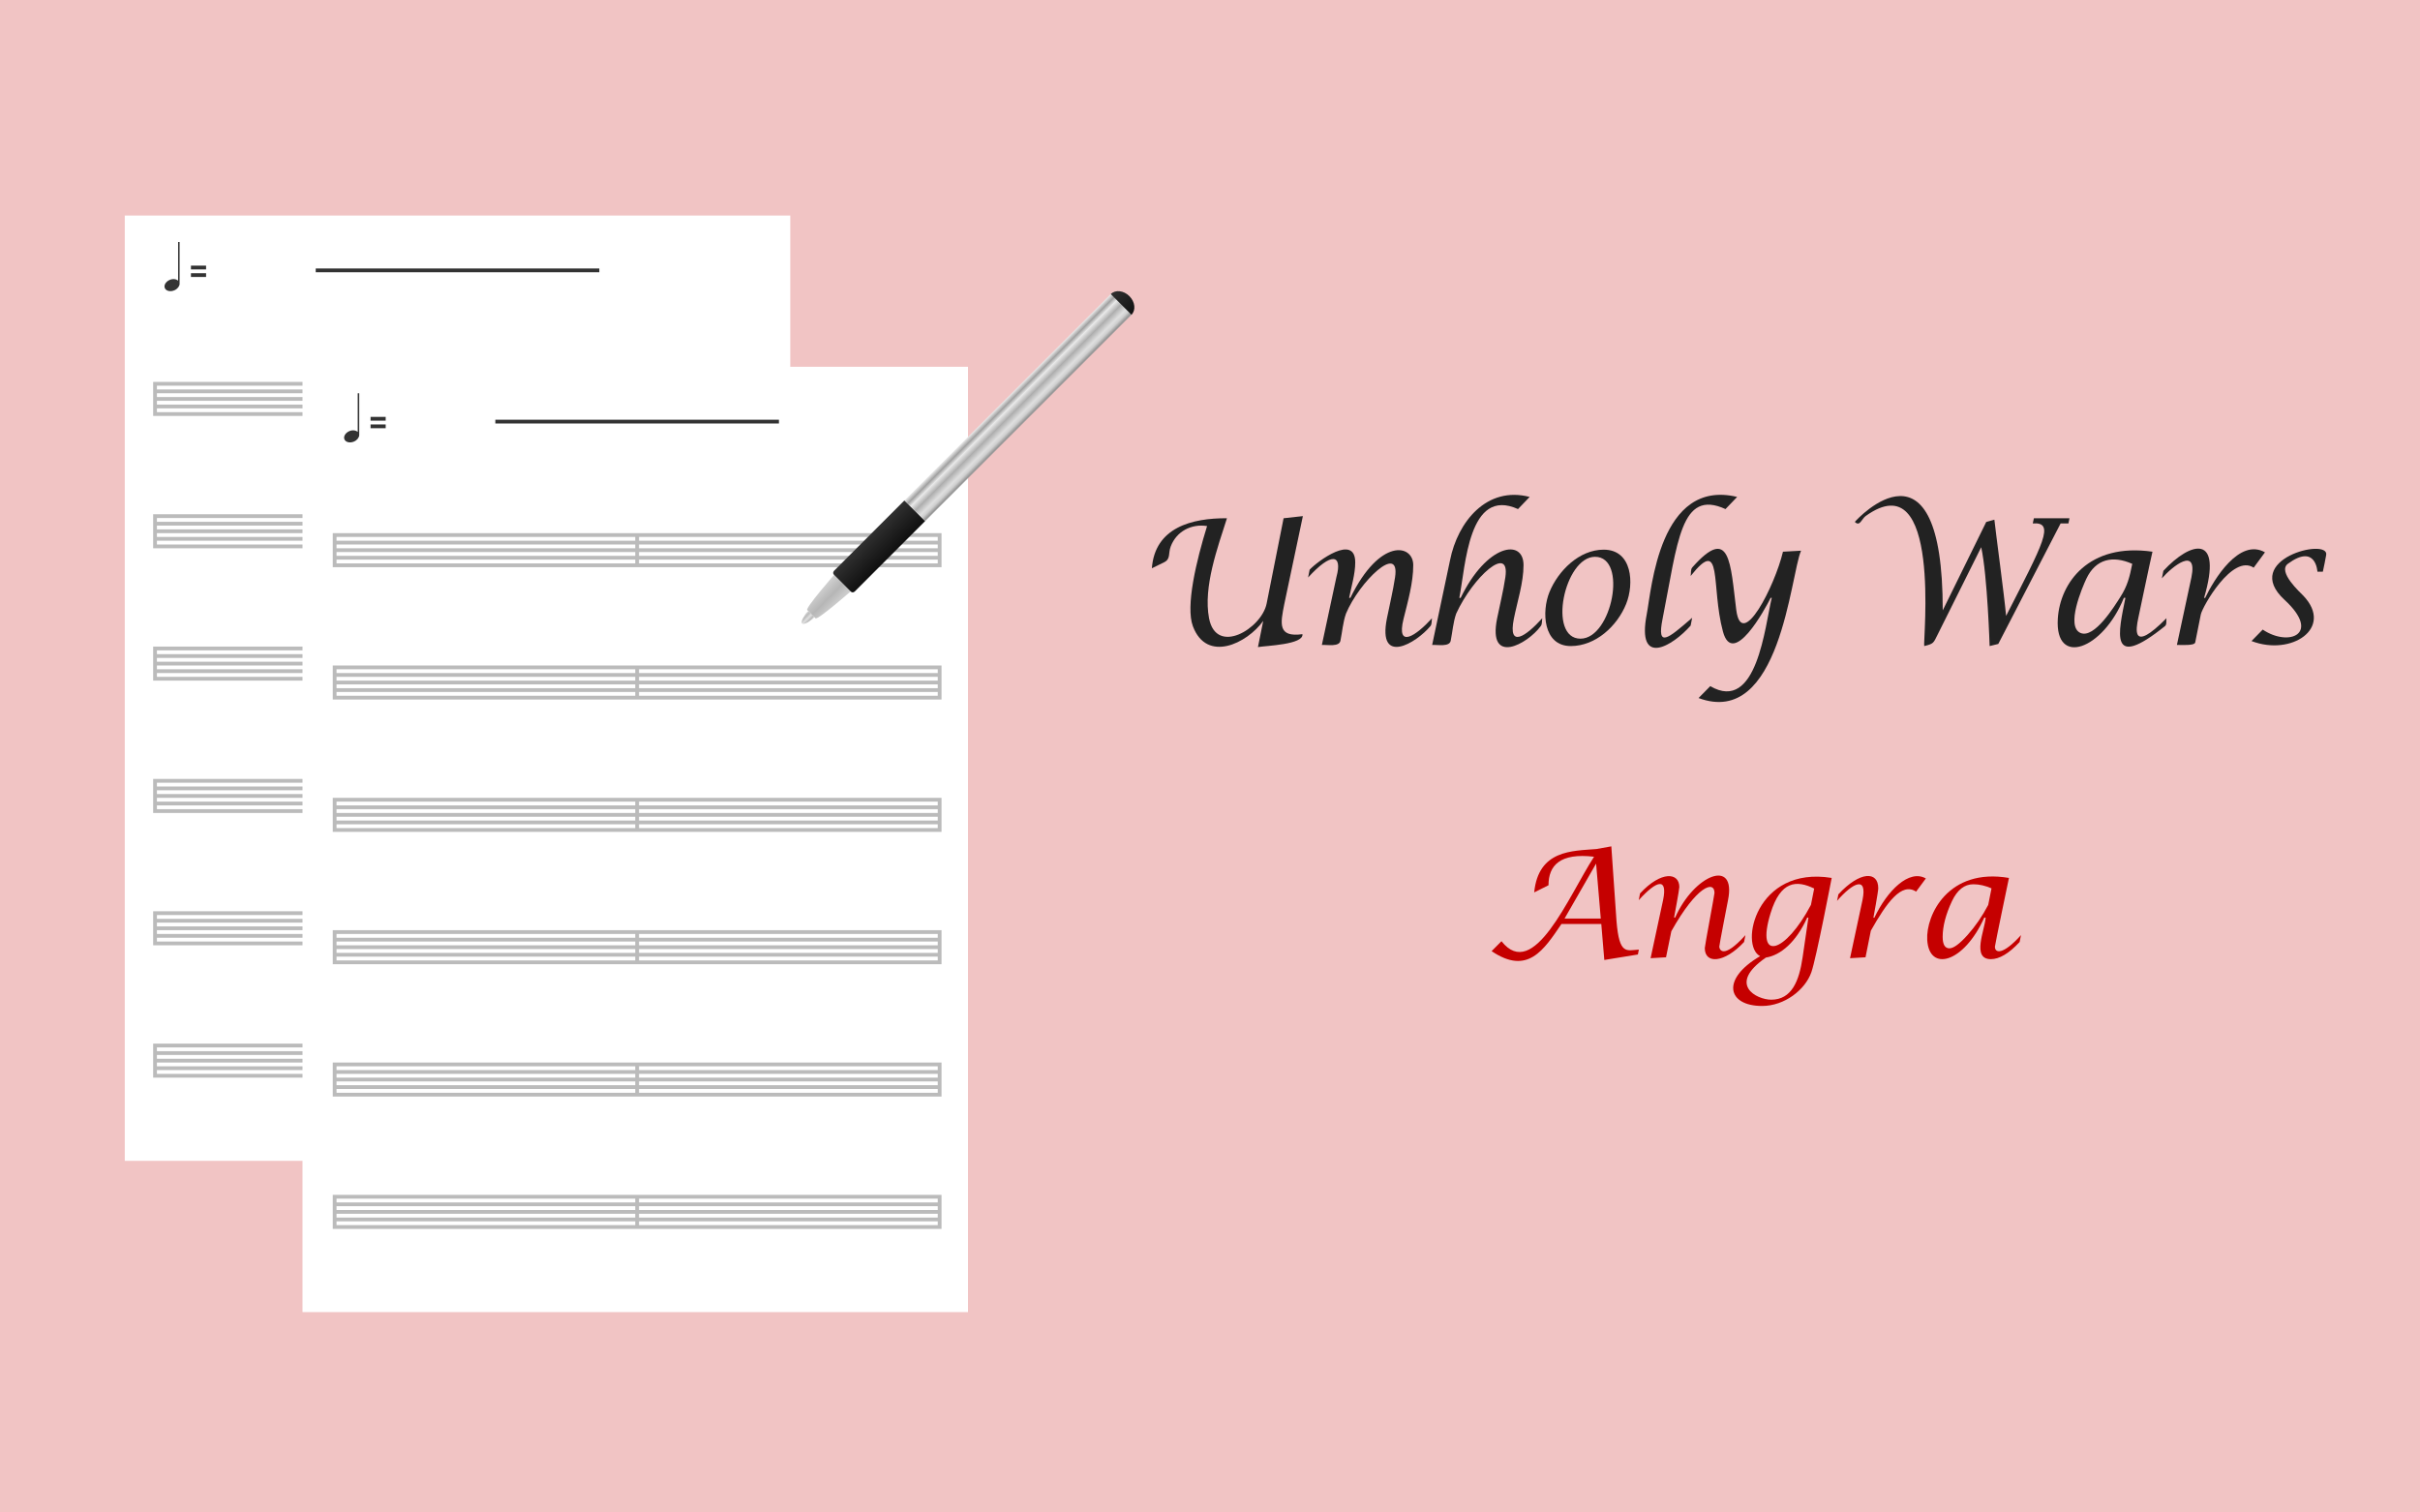 <?xml version="1.0" encoding="utf-8"?>
<!-- Generator: Adobe Illustrator 16.0.0, SVG Export Plug-In . SVG Version: 6.00 Build 0)  -->
<!DOCTYPE svg PUBLIC "-//W3C//DTD SVG 1.1//EN" "http://www.w3.org/Graphics/SVG/1.1/DTD/svg11.dtd">
<svg version="1.1" xmlns="http://www.w3.org/2000/svg" xmlns:xlink="http://www.w3.org/1999/xlink" x="0px" y="0px" width="640px"
	 height="400px" viewBox="0 0 640 400" enable-background="new 0 0 640 400" xml:space="preserve">
<rect fill="#F1C4C4" width="640" height="400"/>
<path fill="#C50000" d="M394.476,251.542l2.609-2.624c8.535,10.823,17.711-11.869,24.482-22.342
	c-9.041-1.078-12.045,2.344-12.045,7.544l-3.785,1.886c1.126-11.269,10.097-10.946,16.449-11.466l3.949-0.71l1.372,19.795
	c0.743,8.976,2.601,7.723,5.908,7.51l-0.255,1.294l-8.879,1.45l-0.798-9.516h-10.538
	C408.298,251.196,404.025,258.009,394.476,251.542z M413.772,242.919h9.573l-1.236-14.53L413.772,242.919z"/>
<path fill="#C50000" d="M436.52,253.409l3.331-15.499c1.169-5.87-1.67-5.138-6.466,0.148l0.347-1.777
	c5.575-6.023,10.387-5.574,10.387-1.683c0,0.662-1.388,8.064-1.388,8.064h0.287c5.048-11.385,16.207-15.781,13.989-4.658
	c0,0-2.322,11.899-2.322,12.357c0,0.537,0.793,3.721,6.92-3.052l-0.363,1.817c-5.219,5.611-10.387,5.894-10.387,1.603
	c0-0.625,2.564-14.1,2.564-14.584c0-3.353-4.611-1.998-11.412,10.132l-1.403,6.892L436.52,253.409z"/>
<path fill="#C50000" d="M465.493,252.867c-5.513-2.75-1.144-23.953,18.918-20.685c0,0-4.065,21.227-5.373,24.943
	c-1.631,4.639-7.086,8.919-13.031,8.919C456.846,266.045,455.03,258.973,465.493,252.867z M478.261,242.663h-0.315
	c-2.942,6.529-7.053,9.97-10.929,10.579c-10.334,7.134-2.413,11.144,1.4,11.144c5.421,0,7.395-4.937,8.308-11.216L478.261,242.663z
	 M479.785,234.989c-4.643-2.264-8.887-2.097-11.54,6.534c-4.04,13.161,3.955,10.536,10.681-2.21L479.785,234.989z"/>
<path fill="#C50000" d="M489.266,253.409l3.302-15.408c1.306-6.438-2.516-4.585-6.737,0.24l0.359-1.729
	c5.719-6.17,10.538-6.158,10.538-1.603c0,0.918-1.28,7.788-1.28,7.788h0.255c3.402-7.172,9.176-12.907,13.613-10.375l-2.577,3.479
	c-3.866-2.535-7.76,2.888-11.97,10.331l-1.407,7.037L489.266,253.409z"/>
<path fill="#C50000" d="M525.127,242.663h-0.354c-5.449,12.119-14.611,14.443-15.094,5.88c-0.362-6.484,5.53-19.108,21.614-16.36
	c0,0-3.713,17.722-3.713,18.18c0,1.735,2.103,2.272,6.896-3.056l-0.359,1.819c-2.811,3.026-5.359,4.539-7.597,4.539
	C521.307,253.665,524.956,245.878,525.127,242.663z M526.679,234.942c-1.626-0.715-3.229-1.085-4.809-1.085
	c-2.354,0-4.224,1.486-5.635,4.435c-1.648,3.517-2.472,6.667-2.472,9.478c0,2.005,0.596,3.031,1.778,3.031
	c1.105,0,2.699-1.175,4.783-3.503c2.081-2.326,3.905-4.974,5.483-7.969L526.679,234.942z"/>
<path fill="#222222" d="M332.68,171.131l1.393-6.918c-4.279,5.965-14.923,11.157-18.591,1.422
	c-1.989-5.28,0.911-17.373,3.745-26.511c-4.151-0.653-8.107,1.387-9.625,5.422c-0.686,1.824,0.049,3.281-1.748,4.16
	c-1.076,0.527-2.152,1.054-3.228,1.581c0.807-10.81,10.597-13.284,19.856-13.229c-2.459,7.726-6.311,18.201-4.734,26.443
	c1.91,9.985,13.914,2.74,15.231-3.885c1.495-7.52,2.989-15.039,4.484-22.559l5.1-0.562l-4.92,23.292
	c-1.007,5.089-1.811,8.834,4.807,7.929C344.798,170.48,334.867,170.754,332.68,171.131z"/>
<path fill="#222222" d="M349.583,170.569l3.863-18.014c1.637-5.982-1.325-6.614-7.502,0.175c0.135-0.688,0.27-1.376,0.404-2.063
	c2-2.164,12.062-9.674,12.062-1.93c0,3.077-1.021,6.358-1.617,9.366h0.337c7.781-15.932,16.621-14.208,16.621-8.647
	c0,4.67-1.444,9.688-2.561,14.195c-2.024,8.172,3.396,4.406,7.524-0.151c-0.142,0.695,0.025,1.539-0.427,2.086
	c-3.705,4.487-14.005,10.603-11.508-1.999c0.722-3.641,1.614-7.253,2.165-10.923c1.389-9.258-9.445,1.149-12.982,9.617
	c-0.792,2.234-0.994,4.861-1.469,7.185C354.154,171.125,351.087,170.483,349.583,170.569z"/>
<path fill="#222222" d="M378.75,170.569l4.739-22.438c2.003-10.072,9.646-19.667,21.046-16.711c-1.026,1.07-2.051,2.142-3.077,3.212
	c-13.132-5.951-13.851,15.084-15.521,23.483h0.359c6.857-14.171,16.621-15.831,16.621-8.659c0,4.67-1.655,9.642-2.561,14.195
	c-1.596,7.976,3.205,4.63,7.524-0.157c-0.135,0.696,0.017,1.519-0.404,2.089c-3.561,4.823-14.059,10.517-11.553-1.996
	c0.729-3.641,1.649-7.249,2.187-10.923c1.305-8.925-8.521-0.169-13.005,9.624c-0.788,2.23-0.98,4.858-1.449,7.179
	C383.323,171.125,380.252,170.484,378.75,170.569z"/>
<path fill="#222222" d="M415.419,170.861c-7.396,0-7.713-9.224-5.649-14.266c2.319-5.665,7.88-11.228,14.341-11.228
	c7.617,0,8.095,9.03,5.941,14.361C427.689,165.579,421.994,170.861,415.419,170.861z M417.98,168.907
	c8.31,0,12.584-21.652,3.841-21.652C413.716,147.255,409.2,168.907,417.98,168.907z"/>
<path fill="#222222" d="M447.515,163.382l-0.404,2.066c-4.777,5.413-14.361,11.208-11.603-3.043
	c1.27-6.562,3.325-35.916,23.902-30.985c-1.027,1.07-2.054,2.142-3.081,3.212c-11.892-5.432-12.603,8.734-16.639,29.02
	C438.122,171.476,441.062,168.983,447.515,163.382z"/>
<path fill="#222222" d="M449.204,184.607l3.1-3.145c12.345,7.229,14.452-15.896,16.262-23.359h-0.292
	c-1.446,2.942-9.995,18.62-12.618,8.922c-3.261-12.06,0.055-25.521-8.541-14.694c0.15-0.764-0.067-1.709,0.449-2.291
	c10.02-11.301,10.057-1.12,11.612,11.253c1.41,10.966,10.189-6.27,12.354-15.386l4.784-0.27
	C473.5,151.989,470.833,192.656,449.204,184.607z"/>
<path fill="#222222" d="M508.885,170.861c-0.392-0.965,4.782-48.967-15.495-34.384c-1.051,0.756-1.535,2.896-2.855,1.546
	c0.704-0.883,23.299-25.134,23.247,23.404l11.5-23.382l2.156-0.606c0.342,3.281,2.646,20.221,3.1,25.448
	c9.844-19.271,13.051-24.888,7.053-24.46l0.293-1.37h9.41l-0.27,1.37h-2.066L528.471,170.3l-2.291,0.562
	c0,0-0.564-18.473-2.223-26.145c-2.371,4.755-10.054,20.16-11.524,23.108C511.31,170.077,511.408,170.249,508.885,170.861z"/>
<path fill="#222222" d="M562.094,158.104h-0.406c-5.521,13.702-18.271,18.368-17.474,5.523c0.591-9.526,8.203-20.155,25.036-17.72
	c-0.539,2.216-3.795,17.744-3.795,17.744c-0.47,2.366-1.955,9.404,7.502-0.157c-0.135,0.696,0.148,1.644-0.404,2.089
	C557.583,177.639,560.288,167.163,562.094,158.104z M563.9,149.119c-5.137-2.281-9.651-1.313-12.125,3.908
	c-1.101,2.34-5.521,12.675-1.553,14.369c3.688,1.573,9-7.125,10.483-9.434C562.652,154.936,563.214,152.563,563.9,149.119z"/>
<path fill="#222222" d="M575.709,170.569l3.84-17.884c1.679-8.274-5.007-2.948-7.816,0.271c0.135-0.666,0.27-1.331,0.404-1.997
	c7.308-7.87,15.78-9.903,10.76,7.157h0.291c2.271-4.771,8.989-15.928,15.813-12.046c-0.995,1.353-1.991,2.706-2.986,4.059
	c-5.634-3.719-13.58,10.36-13.984,12.379c-0.492,2.465-0.986,4.93-1.479,7.395C580.36,170.854,576.67,170.515,575.709,170.569z"/>
<path fill="#222222" d="M595.441,169.536l2.965-3.032c6.918,4.676,15.575,1.163,5.773-7.861
	c-11.68-10.754,11.737-16.504,11.015-11.904c-0.234,1.493-0.591,2.965-0.886,4.447h-1.438c0,0-0.371-7.547-7.796-2.098
	c-2.868,2.104,3.315,7.658,4.091,8.477C617.278,166.127,605.966,173.596,595.441,169.536z"/>
<g>
	<g>
		<rect x="33" y="57" fill="#FFFFFF" width="176" height="250"/>
	</g>
	<path fill="#BBBBBB" d="M40.5,276v9h161v-9H40.5z M41.5,277h79v1h-79V277z M41.5,279h79v1h-79V279z M41.5,281h79v1h-79V281z
		 M41.5,284v-1h79v1H41.5z M200.5,284h-79v-1h79V284z M200.5,282h-79v-1h79V282z M200.5,280h-79v-1h79V280z M200.5,278h-79v-1h79
		V278z"/>
	<path fill="#BBBBBB" d="M40.5,241v9h161v-9H40.5z M41.5,242h79v1h-79V242z M41.5,244h79v1h-79V244z M41.5,246h79v1h-79V246z
		 M41.5,249v-1h79v1H41.5z M200.5,249h-79v-1h79V249z M200.5,247h-79v-1h79V247z M200.5,245h-79v-1h79V245z M200.5,243h-79v-1h79
		V243z"/>
	<path fill="#BBBBBB" d="M40.5,206v9h161v-9H40.5z M41.5,207h79v1h-79V207z M41.5,209h79v1h-79V209z M41.5,211h79v1h-79V211z
		 M41.5,214v-1h79v1H41.5z M200.5,214h-79v-1h79V214z M200.5,212h-79v-1h79V212z M200.5,210h-79v-1h79V210z M200.5,208h-79v-1h79
		V208z"/>
	<path fill="#BBBBBB" d="M40.5,171v9h161v-9H40.5z M41.5,172h79v1h-79V172z M41.5,174h79v1h-79V174z M41.5,176h79v1h-79V176z
		 M41.5,179v-1h79v1H41.5z M200.5,179h-79v-1h79V179z M200.5,177h-79v-1h79V177z M200.5,175h-79v-1h79V175z M200.5,173h-79v-1h79
		V173z"/>
	<path fill="#BBBBBB" d="M40.5,136v9h161v-9H40.5z M41.5,137h79v1h-79V137z M41.5,139h79v1h-79V139z M41.5,141h79v1h-79V141z
		 M41.5,144v-1h79v1H41.5z M200.5,144h-79v-1h79V144z M200.5,142h-79v-1h79V142z M200.5,140h-79v-1h79V140z M200.5,138h-79v-1h79
		V138z"/>
	<path fill="#BBBBBB" d="M40.5,101v9h161v-9H40.5z M41.5,102h79v1h-79V102z M41.5,104h79v1h-79V104z M41.5,106h79v1h-79V106z
		 M41.5,109v-1h79v1H41.5z M200.5,109h-79v-1h79V109z M200.5,107h-79v-1h79V107z M200.5,105h-79v-1h79V105z M200.5,103h-79v-1h79
		V103z"/>
	<rect x="50.5" y="70.25" fill-rule="evenodd" clip-rule="evenodd" fill="#333333" width="4" height="1"/>
	<rect x="50.5" y="72.25" fill-rule="evenodd" clip-rule="evenodd" fill="#333333" width="4" height="1"/>
	<path fill-rule="evenodd" clip-rule="evenodd" fill="#333333" d="M47.102,64v10.229c-0.504-0.456-1.406-0.57-2.259-0.19
		c-1.043,0.468-1.594,1.456-1.23,2.206c0.365,0.75,1.504,0.981,2.547,0.513c0.796-0.356,1.306-1.047,1.341-1.669V64H47.102z"/>
	<rect x="83.5" y="71" fill="#333333" width="75" height="1"/>
</g>
<g>
	<g>
		<rect x="80" y="97" fill="#FFFFFF" width="176" height="250"/>
	</g>
	<path fill="#BBBBBB" d="M88,316v9h161v-9H88z M89,317h79v1H89V317z M89,319h79v1H89V319z M89,321h79v1H89V321z M89,324v-1h79v1H89z
		 M248,324h-79v-1h79V324z M248,322h-79v-1h79V322z M248,320h-79v-1h79V320z M248,318h-79v-1h79V318z"/>
	<path fill="#BBBBBB" d="M88,281v9h161v-9H88z M89,282h79v1H89V282z M89,284h79v1H89V284z M89,286h79v1H89V286z M89,289v-1h79v1H89z
		 M248,289h-79v-1h79V289z M248,287h-79v-1h79V287z M248,285h-79v-1h79V285z M248,283h-79v-1h79V283z"/>
	<path fill="#BBBBBB" d="M88,246v9h161v-9H88z M89,247h79v1H89V247z M89,249h79v1H89V249z M89,251h79v1H89V251z M89,254v-1h79v1H89z
		 M248,254h-79v-1h79V254z M248,252h-79v-1h79V252z M248,250h-79v-1h79V250z M248,248h-79v-1h79V248z"/>
	<path fill="#BBBBBB" d="M88,211v9h161v-9H88z M89,212h79v1H89V212z M89,214h79v1H89V214z M89,216h79v1H89V216z M89,219v-1h79v1H89z
		 M248,219h-79v-1h79V219z M248,217h-79v-1h79V217z M248,215h-79v-1h79V215z M248,213h-79v-1h79V213z"/>
	<path fill="#BBBBBB" d="M88,176v9h161v-9H88z M89,177h79v1H89V177z M89,179h79v1H89V179z M89,181h79v1H89V181z M89,184v-1h79v1H89z
		 M248,184h-79v-1h79V184z M248,182h-79v-1h79V182z M248,180h-79v-1h79V180z M248,178h-79v-1h79V178z"/>
	<path fill="#BBBBBB" d="M88,141v9h161v-9H88z M89,142h79v1H89V142z M89,144h79v1H89V144z M89,146h79v1H89V146z M89,149v-1h79v1H89z
		 M248,149h-79v-1h79V149z M248,147h-79v-1h79V147z M248,145h-79v-1h79V145z M248,143h-79v-1h79V143z"/>
	<rect x="98" y="110.25" fill-rule="evenodd" clip-rule="evenodd" fill="#333333" width="4" height="1"/>
	<rect x="98" y="112.25" fill-rule="evenodd" clip-rule="evenodd" fill="#333333" width="4" height="1"/>
	<path fill-rule="evenodd" clip-rule="evenodd" fill="#333333" d="M94.602,104v10.229c-0.504-0.456-1.406-0.57-2.259-0.19
		c-1.043,0.468-1.594,1.456-1.23,2.206c0.365,0.75,1.504,0.981,2.547,0.513c0.796-0.356,1.306-1.047,1.341-1.669V104H94.602z"/>
	<rect x="131" y="111" fill="#333333" width="75" height="1"/>
</g>
<g>
	
		<linearGradient id="SVGID_1_" gradientUnits="userSpaceOnUse" x1="651.398" y1="82.234" x2="653.721" y2="82.234" gradientTransform="matrix(-0.707 -0.707 0.707 -0.707 616.62 683.229)">
		<stop  offset="0" style="stop-color:#E9E9E9"/>
		<stop  offset="0.2" style="stop-color:#BBBBBB"/>
		<stop  offset="0.5" style="stop-color:#DFDFDF"/>
		<stop  offset="0.8" style="stop-color:#BBBBBB"/>
		<stop  offset="1" style="stop-color:#D0D0D0"/>
	</linearGradient>
	<path fill="url(#SVGID_1_)" d="M215.394,163.244l-0.546,0.552c0,0-2.188,1.644-2.736,1.089c-0.546-0.538,1.095-2.732,1.095-2.732
		l0.546-0.545L215.394,163.244z"/>
	
		<linearGradient id="SVGID_2_" gradientUnits="userSpaceOnUse" x1="649.463" y1="89.772" x2="655.65" y2="89.772" gradientTransform="matrix(-0.707 -0.707 0.707 -0.707 616.62 683.229)">
		<stop  offset="0" style="stop-color:#D0D0D0"/>
		<stop  offset="0.483" style="stop-color:#B6B6B6"/>
		<stop  offset="1" style="stop-color:#D0D0D0"/>
	</linearGradient>
	<path fill="url(#SVGID_2_)" d="M224.967,156.413c0,0-8.751,7.661-9.298,7.105l-2.189-2.18c-0.549-0.552,7.111-9.301,7.111-9.301
		L224.967,156.413z"/>
	
		<linearGradient id="SVGID_3_" gradientUnits="userSpaceOnUse" x1="284.558" y1="323.376" x2="292.3" y2="323.376" gradientTransform="matrix(0.707 0.707 -0.707 0.707 257.065 -287.96)">
		<stop  offset="0" style="stop-color:#303030"/>
		<stop  offset="0.962" style="stop-color:#111111"/>
	</linearGradient>
	<path fill="url(#SVGID_3_)" d="M226.063,156.413c0,0-0.549,0.549-1.097,0l-4.376-4.375c-0.546-0.558,0-1.094,0-1.094l18.599-18.605
		l5.475,5.464L226.063,156.413z"/>
	
		<linearGradient id="SVGID_4_" gradientUnits="userSpaceOnUse" x1="284.558" y1="271.154" x2="292.299" y2="271.154" gradientTransform="matrix(0.707 0.707 -0.707 0.707 257.065 -287.96)">
		<stop  offset="0" style="stop-color:#EEEEEE"/>
		<stop  offset="0.16" style="stop-color:#A0A0A0"/>
		<stop  offset="0.302" style="stop-color:#E9E9E9"/>
		<stop  offset="0.513" style="stop-color:#AEAEAE"/>
		<stop  offset="0.741" style="stop-color:#DFDFDF"/>
		<stop  offset="0.849" style="stop-color:#D0D0D0"/>
		<stop  offset="0.962" style="stop-color:#999999"/>
	</linearGradient>
	<polygon fill="url(#SVGID_4_)" points="244.664,137.803 239.189,132.339 293.897,77.639 299.371,83.104 	"/>
	
		<linearGradient id="SVGID_5_" gradientUnits="userSpaceOnUse" x1="284.559" y1="231.118" x2="292.294" y2="231.118" gradientTransform="matrix(0.707 0.707 -0.707 0.707 257.065 -287.96)">
		<stop  offset="0" style="stop-color:#303030"/>
		<stop  offset="1" style="stop-color:#111111"/>
	</linearGradient>
	<path fill="url(#SVGID_5_)" d="M299.232,83.236c1.208-1.206,0.963-3.411-0.547-4.914c-1.509-1.521-3.716-1.764-4.925-0.554
		L299.232,83.236z"/>
</g>
</svg>
